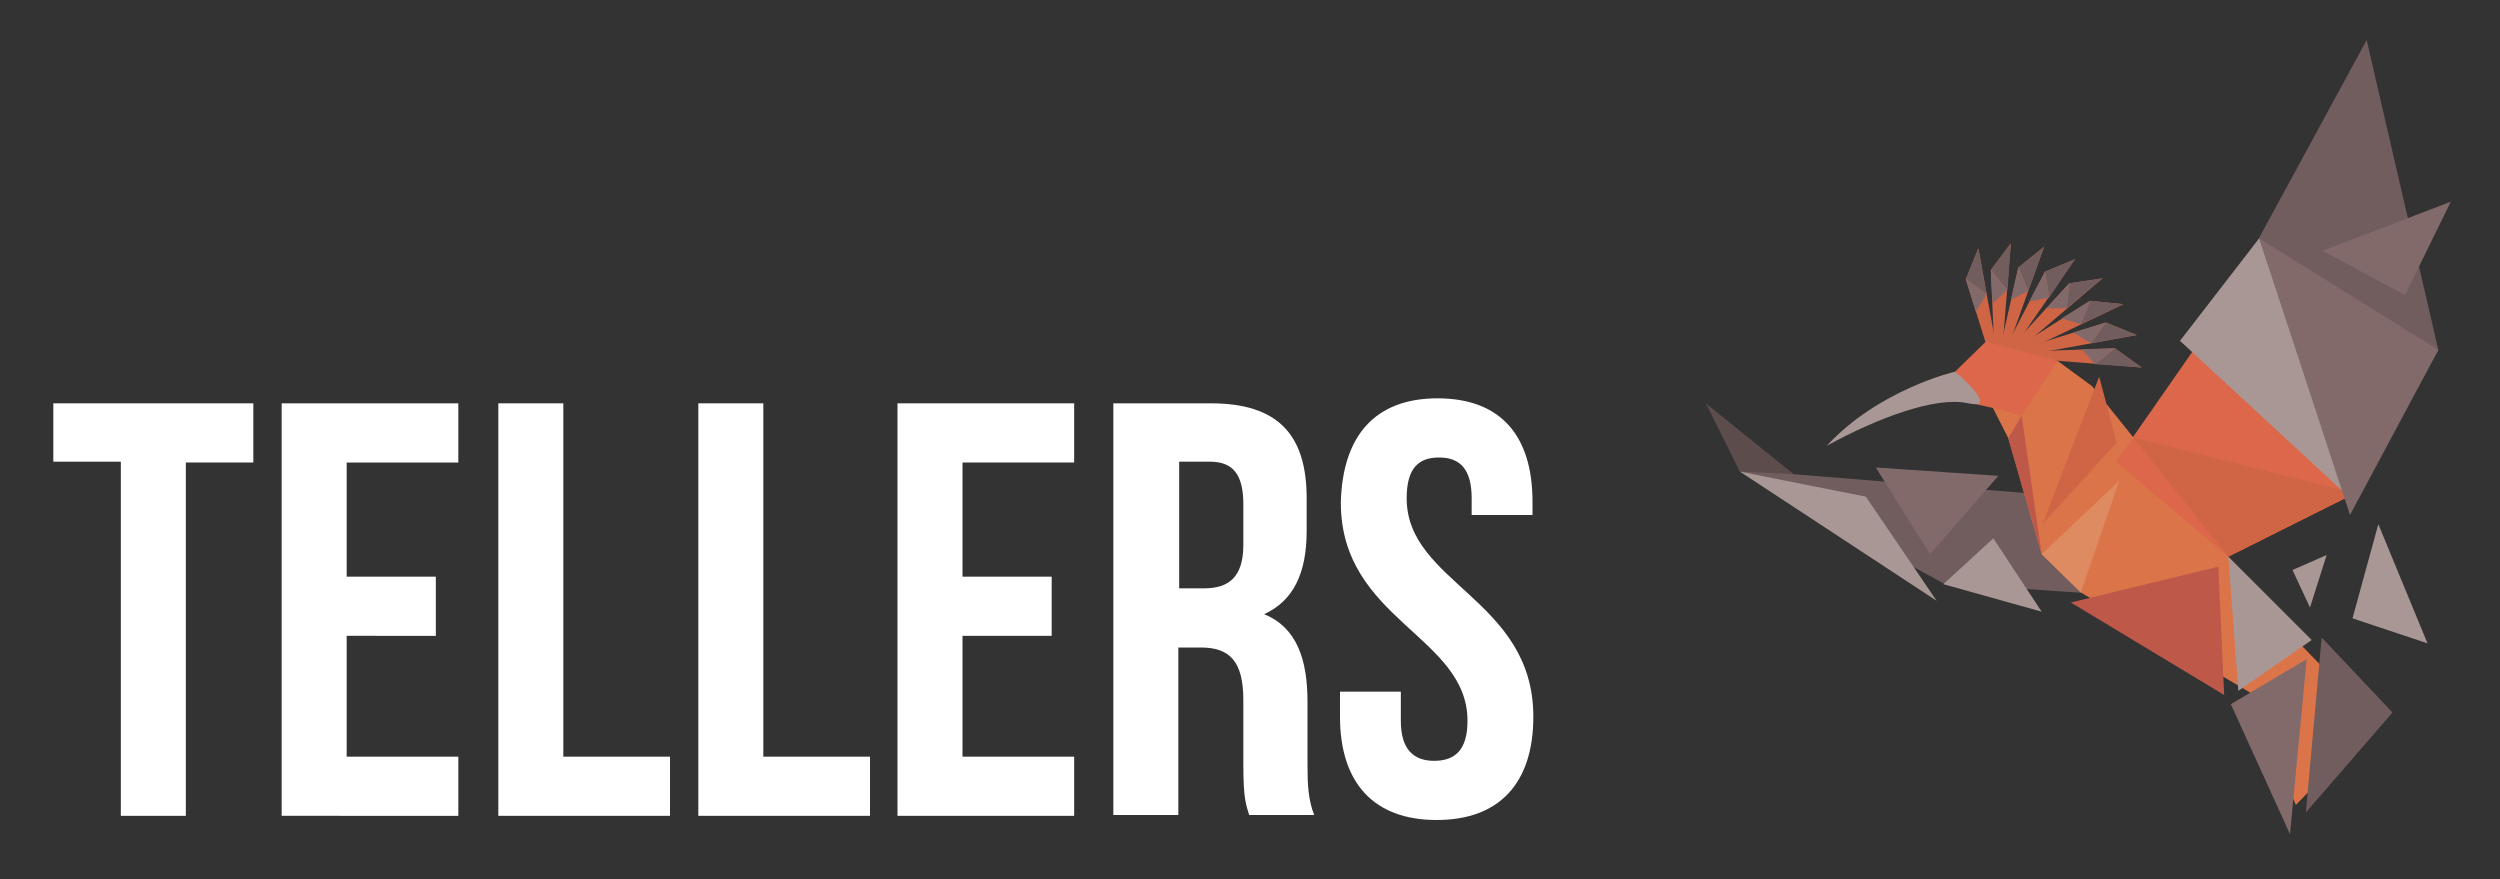 <?xml version="1.0" encoding="utf-8"?>
<!-- Generator: Adobe Illustrator 19.2.1, SVG Export Plug-In . SVG Version: 6.00 Build 0)  -->
<svg version="1.1" id="Layer_1" xmlns="http://www.w3.org/2000/svg" xmlns:xlink="http://www.w3.org/1999/xlink" x="0px" y="0px"
	 viewBox="0 0 300 105.5" style="enable-background:new 0 0 300 105.5;" xml:space="preserve">
<rect x="0" y="0" width="300" height="105.5" fill="#333333" stroke="none"/>
<style type="text/css">
	.st0{fill:#715D5D;}
	.st1{fill:#DB7449;}
	.st2{fill:#DC674A;}
	.st3{fill:#A99795;}
	.st4{fill:#D06545;}
	.st5{fill:#826A6A;}
	.st6{fill:#5C4C4C;}
	.st7{fill:#BE5849;}
	.st8{fill:#DE8B62;}
	.st9{fill:#DB744B;}
	.st10{fill:#98765A;}
	.st11{fill:#FFFFFF;}
</style>
<g id="Logo">
	<g>
		<polygon class="st0" points="243.5,59.2 215.2,56.9 205.3,49 208.8,56.6 233.2,70 259.4,71.8 		"/>
		<polygon id="XMLID_4_" class="st1" points="236.9,44.5 246.9,43.3 251,46.3 274.5,75.7 285.1,86.7 275.5,96.6 270,83.1 
			249.7,71.1 245,66.5 241,52.6 		"/>
		<polygon class="st2" points="253.9,55.4 281.4,15.9 292.5,42 282.6,59.2 267.4,66.8 		"/>
		<polyline class="st0" points="282.6,59 265.9,38.1 284,4.8 292.6,42 287.9,49.8 		"/>
		<polygon class="st3" points="281.4,59.2 271.1,28.6 261.6,40.9 		"/>
		<polygon class="st4" points="256,52.5 282.6,59.2 267.4,66.8 		"/>
		<polygon class="st5" points="271.1,28.6 292.6,42 282,61.8 		"/>
		<polygon class="st6" points="208.8,56.6 204.7,48.4 215.2,56.9 		"/>
		<polygon class="st3" points="232.4,72.1 223.9,59.6 208.8,56.6 		"/>
		<polygon class="st5" points="239.8,57.1 225.1,56.1 231.6,66.5 		"/>
		<polygon class="st5" points="267.7,84.5 276.8,79.1 274.8,100.1 		"/>
		<polygon class="st3" points="267.4,66.8 268.6,82.9 277.4,76.8 		"/>
		<polygon class="st7" points="266.2,68 248.5,72.3 266.9,83.4 		"/>
		<polygon class="st8" points="245,66.5 254.3,57.7 249.7,71.1 		"/>
		<polygon class="st9" points="253.9,55.4 251,46.3 256,52.5 		"/>
		<polygon class="st4" points="251.9,45.2 245.1,62.9 254,53.1 		"/>
		<polygon class="st7" points="242.6,49.9 241,52.6 245,66.5 		"/>
		<path class="st10" d="M242.6,49.9"/>
		<polygon class="st0" points="276.7,97.5 278.6,76.5 287.1,85.5 		"/>
		<g>
			<g>
				<polygon class="st4" points="239.3,44.4 235.9,33.5 237.4,29.8 240.1,44.6 				"/>
				<polygon class="st0" points="235.9,33.5 238.4,35.3 237.4,29.8 				"/>
				<polygon class="st5" points="238.4,35.3 237.1,37.4 235.9,33.5 				"/>
			</g>
		</g>
		<g>
			<g>
				<polygon class="st4" points="239.4,43.8 238.9,32.4 241.3,29.2 240.1,44.2 				"/>
				<polygon class="st0" points="238.9,32.4 240.9,34.8 241.3,29.2 				"/>
				<polygon class="st5" points="240.9,34.8 239.1,36.4 238.9,32.4 				"/>
			</g>
		</g>
		<g>
			<g>
				<polygon class="st4" points="239.7,43.2 242.2,32.1 245.3,29.6 240.2,43.8 				"/>
				<polygon class="st0" points="242.2,32.1 243.4,34.9 245.3,29.6 				"/>
				<polygon class="st5" points="243.4,34.9 241.3,36 242.2,32.1 				"/>
			</g>
		</g>
		<g>
			<g>
				<polygon class="st4" points="240.1,42.8 245.4,32.6 249,31.1 240.5,43.4 				"/>
				<polygon class="st0" points="245.4,32.6 245.9,35.7 249,31.1 				"/>
				<polygon class="st5" points="245.9,35.7 243.5,36.2 245.4,32.6 				"/>
			</g>
		</g>
		<g>
			<g>
				<polygon class="st4" points="240.6,42.4 248.3,34 252.3,33.4 240.8,43.2 				"/>
				<polygon class="st0" points="248.3,34 248,37 252.3,33.4 				"/>
				<polygon class="st5" points="248,37 245.6,37 248.3,34 				"/>
			</g>
		</g>
		<g>
			<g>
				<polygon class="st4" points="241.2,42.2 250.8,36.1 254.8,36.5 241.2,43 				"/>
				<polygon class="st0" points="250.8,36.1 249.7,38.9 254.8,36.5 				"/>
				<polygon class="st5" points="249.7,38.9 247.4,38.2 250.8,36.1 				"/>
			</g>
		</g>
		<g>
			<g>
				<polygon class="st4" points="241.8,42.1 252.7,38.7 256.4,40.2 241.6,42.9 				"/>
				<polygon class="st0" points="252.7,38.7 250.9,41.2 256.4,40.2 				"/>
				<polygon class="st5" points="250.9,41.2 248.8,39.9 252.7,38.7 				"/>
			</g>
		</g>
		<g>
			<g>
				<polygon class="st4" points="242.4,42.2 253.8,41.8 257,44.1 242,42.9 				"/>
				<polygon class="st0" points="253.8,41.8 251.4,43.7 257,44.1 				"/>
				<polygon class="st5" points="251.4,43.7 249.8,41.9 253.8,41.8 				"/>
			</g>
		</g>
		<polyline id="XMLID_3_" class="st2" points="234.6,44.6 238.3,41 246.9,43.3 242.6,49.9 240.2,49.2 236.2,48.3 		"/>
		<path class="st3" d="M234.6,44.6c0,0-9.1,2.1-15.4,8.9c6-3.3,13.1-6,17-5.1c1.1,0.2,1.4,0.1,1.4-0.3
			C237.6,47.1,234.6,44.6,234.6,44.6z"/>
		<polygon class="st3" points="285.4,62.9 291.3,77.2 282.3,74.2 		"/>
		<polygon class="st5" points="294.1,24.2 288.6,35.4 278.7,30.1 		"/>
		<polygon class="st3" points="277.2,72.9 275.1,68.4 279.2,66.6 		"/>
		<polygon class="st3" points="233.2,70.1 239.2,64.6 245,73.4 		"/>
	</g>
</g>
<g>
	<path class="st11" d="M6.4,48.4h24v7.1h-8.1v42.4h-7.8V55.4H6.4V48.4z"/>
	<path class="st11" d="M41.6,69.2h10.7v7.1H41.6v14.5H55v7.1H33.8V48.4H55v7.1H41.6V69.2z"/>
	<path class="st11" d="M59.8,48.4h7.8v42.4h12.8v7.1H59.8V48.4z"/>
	<path class="st11" d="M83.8,48.4h7.8v42.4h12.8v7.1H83.8V48.4z"/>
	<path class="st11" d="M115.5,69.2h10.7v7.1h-10.7v14.5h13.4v7.1h-21.2V48.4h21.2v7.1h-13.4V69.2z"/>
	<path class="st11" d="M149.9,97.8c-0.4-1.3-0.7-2-0.7-6.1V84c0-4.6-1.6-6.3-5.1-6.3h-2.7v20.1h-7.8V48.4h11.7
		c8,0,11.5,3.7,11.5,11.4v3.9c0,5.1-1.6,8.4-5.1,10c3.9,1.6,5.2,5.4,5.2,10.5v7.6c0,2.4,0.1,4.2,0.8,6H149.9z M141.5,55.4v15.2h3
		c2.9,0,4.7-1.3,4.7-5.2v-4.9c0-3.5-1.2-5.1-4-5.1H141.5z"/>
	<path class="st11" d="M172.5,47.8c7.6,0,11.4,4.5,11.4,12.4v1.6h-7.3v-2c0-3.5-1.4-4.9-3.9-4.9c-2.5,0-3.9,1.3-3.9,4.9
		c0,10.2,15.2,12.1,15.2,26.2c0,7.9-4,12.4-11.6,12.4c-7.6,0-11.6-4.5-11.6-12.4v-3h7.3v3.5c0,3.5,1.6,4.8,4,4.8c2.5,0,4-1.3,4-4.8
		c0-10.2-15.2-12.1-15.2-26.2C161.1,52.3,165,47.8,172.5,47.8z"/>
</g>
</svg>
